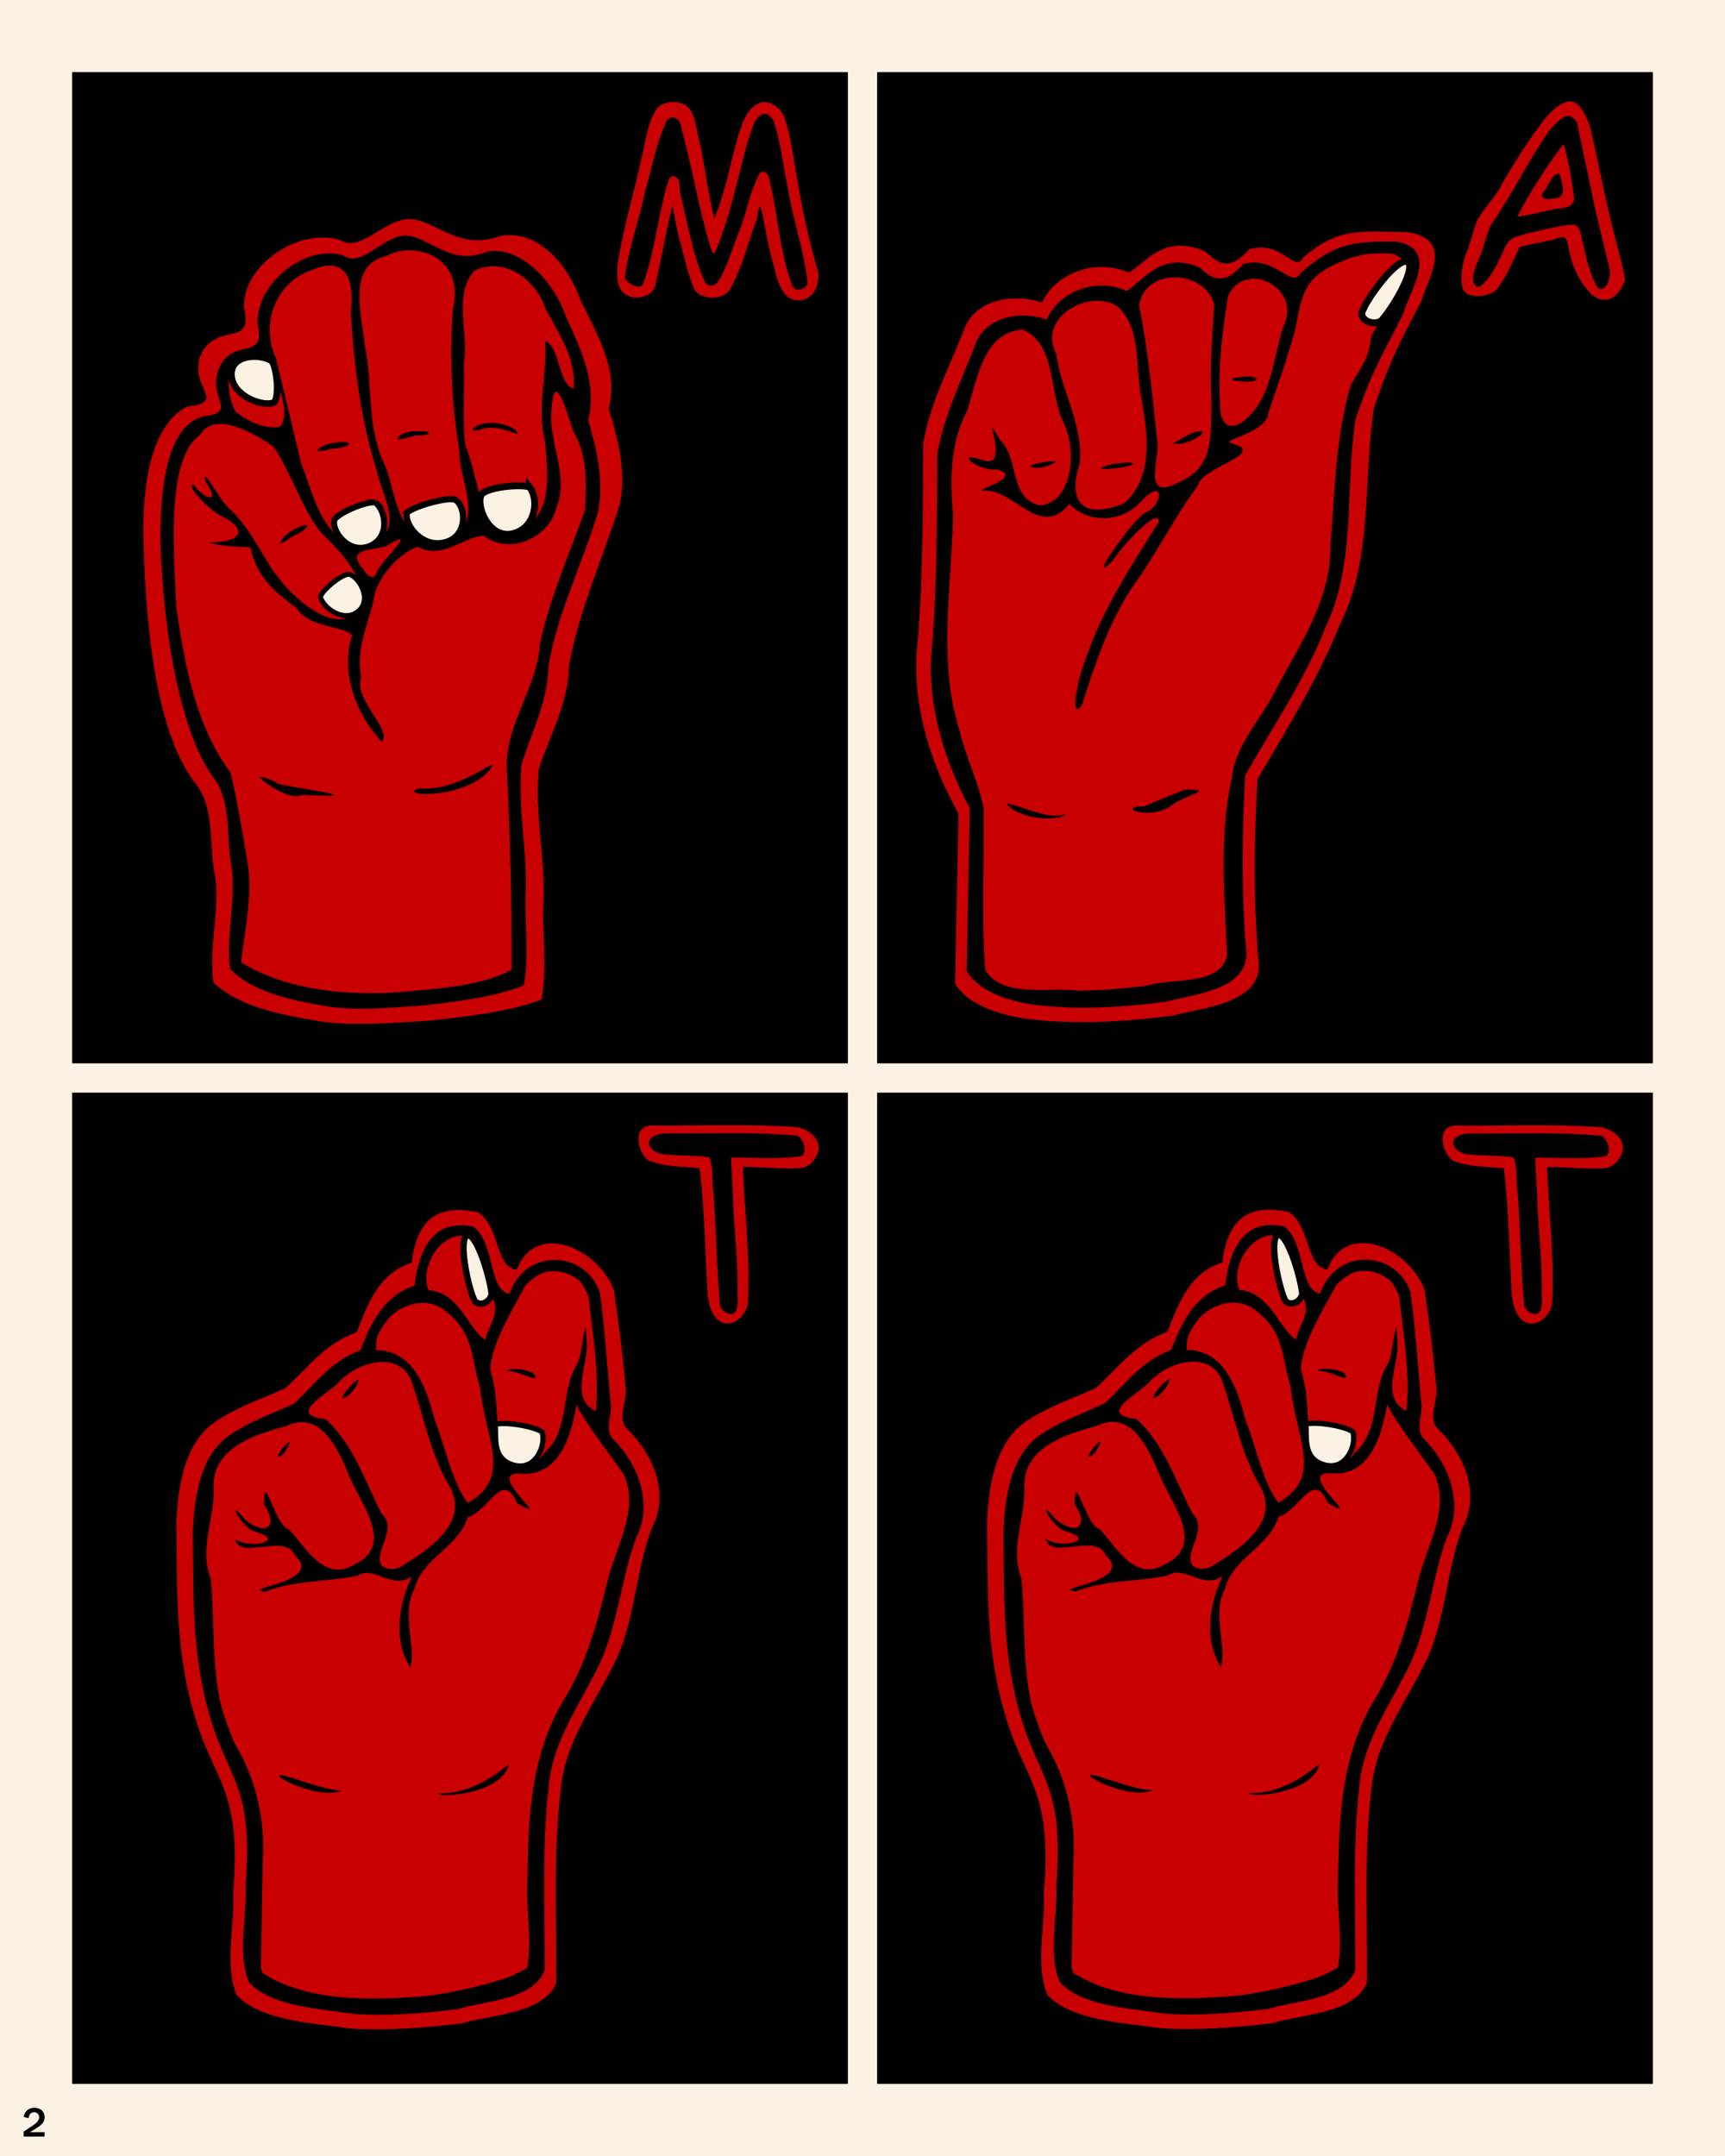<svg xmlns="http://www.w3.org/2000/svg" width="600" height="750" viewBox="0 0 600 750" xmlns:v="https://vecta.io/nano"><style><![CDATA[.B{stroke:#000}.C{fill:#fcf2e4}.D{stroke-width:3}.E{fill:#c90002}.F{color-interpolation-filters:sRGB}.G{stroke-width:.876}.H{stroke-width:1.839}]]></style><defs><filter id="A" x="-.162" y="-.121" width="1.324" height="1.243" class="F"><feGaussianBlur stdDeviation="2.073"/></filter><filter id="B" x="-.178" y="-.114" width="1.356" height="1.227" class="F"><feGaussianBlur stdDeviation="1.917"/></filter><filter id="C" x="-.154" y="-.127" width="1.307" height="1.253" class="F"><feGaussianBlur stdDeviation="2.143"/></filter><path id="D" d="M-2094.935-393.835h266.822v341.822h-266.821z"/><path id="E" d="M-1976.38-336.204c-11.052 3.352-15.256 13.965-19.071 24.09-10.934 3.935-16.56 11.833-24.749 19.432-7.47 3.501-16.718 6.522-23.706 11.255-11.829 7.335-13.789 23.791-14.304 35.713.321 22.385-.562 44.758 6.59 67.838 6.656 22.304 16.162 24.823 13.174 60.861.647 11.154-3.229 25.177 1.267 35.589 8.651 9.127 27.234 9.65 39.089 11.536 12.979.863 26.084-.213 38.99-1.706 10.362-3.239 28.516-3.185 33.03-14.12.194-22.119-1.101-45.523 1.597-67.587 1.548-16.697 12.176-30.184 19.259-44.906 6.659-14.547 6.707-30.492 12.262-45.395 6.393-11.989 1.097-25.248-8.103-34.491-4.404-3.563.198-10.803-.966-15.502-1.209-13.213-2.104-19.83-3.95-32.964-5.511-15.126-27.664-24.256-33.8-7.255-7.73-.919-5.546-14.518-13.474-20.006-12.628-2.537-21.085.774-23.133 17.617z"/><path id="F" d="M-2048.475-217.648c.054 22.428 5.935 40.559 15.04 60.338 5.573 22.175 4.118 43.549 4.118 66.246l1.074 3.223c28.314 14.476 68.145 7.908 94.714-2.686-5.568-42.284-.715-79.28 21.843-112.798l13.07-50.849c-1.789-10.395-5.633-14.283-11.638-22.739-1.81-20.509 3.706-40.861-9.847-56.936-11.787-2.769-18.106 5.308-22.739 13.07-7.194-7.55-8.915-17.304-12.354-27.036-16.436 1.362-17.124 14.713-18.083 23.276-11.399 3.444-15.882 12.903-18.442 21.485-11.781 5.545-16.457 11.579-25.066 20.948-11.911 2.75-19.824 7.112-28.11 15.398-4.808 15.752-3.392 34.799-3.581 49.058z"/><path id="G" d="M-1975.36-328.276c-10.278 3.195-15.231 12.777-18.779 22.429-10.168 3.751-15.399 11.28-23.015 18.524-6.946 3.337-15.547 6.218-22.045 10.729-11 6.993-12.823 22.679-13.301 34.044.298 21.339-.523 42.666 6.128 64.668 6.19 21.262 15.029 23.663 12.251 58.017.601 10.632-3.003 24.001 1.178 33.926 8.045 8.7 25.326 9.199 36.35 10.997 12.069.822 24.256-.203 36.258-1.627 9.636-3.088 25.995-3.037 30.194-13.46.18-21.086-1.024-43.395 1.485-64.429 1.439-15.917 11.323-28.773 17.909-42.807 6.192-13.868 7.281-29.067 12.447-43.273 5.945-11.428 1.02-25.139-7.535-33.949-4.096-3.397-.338-9.228-1.421-13.708-1.124-12.596-1.956-25.324-3.674-37.845-5.125-14.419-25.725-15.632-31.432.575-7.188-.876-5.157-18.12-12.53-23.352-11.744-2.419-18.564 4.483-20.468 20.54zm16.54-17.403c1.182 0 2.403.225 3.641.725 2.736 6.663 4.534 13.666 6.67 20.538 3.409 5.32-1.169 9.744-2.218 15.013-5.958-3.677-8.921-16.553-19.806-17.315-2.941-7.667 3.437-18.942 11.713-18.961zm31.743 12.362c5.887.009 11.913 3.806 12.409 10.237 1.393 12.69 3.625 25.627 2.368 38.371-9.484-4.191-2.321-16.322-3.19-24.323-.456-12.337-1.263 4.16-3.242 7.876-6.182 9.885-2.267 23.097-11.636 31.171-2.504 4.216-11.607 7.333-14.909-1.018-2.049-11.086-.709-17.907-3.785-28.113.572-8.997 7.043-19.493 11.91-28.529 2.083-3.91 6.047-5.677 10.075-5.671zm-45.532 11.044c2.789-.028 5.543.803 7.895 2.752 10.024 7.792 8.734 15.13 12.081 26.543 2.011 18.333 11.435 31.298-4.21 40.304-5.362-6.861-7.959-19.916-11.616-29.298-2.731-10.508-7.196-23.773-20.211-23.859-.979-8.539 7.693-16.357 16.06-16.442zm29.745 23.755c-1.365-1.084 5.879-1.154 8.905.763 2.847 4.152-5.002-1.058-8.905-.763zm-43.668-3.209c4.281-.028 8.171 1.789 10.08 6.527 4.38 12.547 6.646 25.924 13.644 37.455 6.166 12.336-7.828 21.322-16.717 26.873h0c-2.094 1.461-5.201 1.736-7.242 0-3.256-4.581 5.919-12.451-.084-18.182-5.707-11.239-9.864-24.156-19.417-32.788-13.817-1.536.224-8.266 4.663-12.917 3.418-3.85 9.568-6.936 15.072-6.972zm-8.352 6.107c-.893.113-4.579 3.502-5.682 6.528 2.376.011 6.033-5.07 5.682-6.528zm75.79 8.857c4.495 8.188 11.093 16.271 16.597 24.287 5.412 12.52-3.002 25.11-5.823 37.213-3.329 13.835-7.13 27.648-14.439 40.003-11.816 18.638-13.197 41.22-13.259 62.666-.902 10.416 1.783 21.893-.176 31.653-11.872 6.85-25.879 9.344-39.453 10.096l-5.225.338c-16.212.644-34.022.193-47.961-9.057l.666-38.764c.836-13.249-1.908-26.482-8.287-38.15-10.786-18.169-7.898-39.752-9.793-59.843-4.253-10.936 1.759-21.569.963-32.668.329-13.219 14.679-17.543 25.168-20.381 12.185-6.107 18.402 8.489 22.071 17.342 3.867 9.66 16.226 24.113 1.49 30.894-10.216 5.999-16.563-5.986-22.391-12.3-4.966-.988-8.813-21.41-8.785-8.683 5.111 7.383.94 11.216-6.484 5.316-6.925-8.516-1.901 1.902 2.941 3.951 11.952 3.172-.891 6.444-6.403 2.807 1.411 7.49 17.588-2.471 20.843 5.767 10.127 9.262-20.253 11.403-10.457 12.42 10.438-4.066 21.462-3.242 32.072-5.543 5.583-3.835 12.152 5.257 18.96.193-4.671 9.855-6.579 22.009-.603 31.766 2.188-6.917-3.234-18.65 1.361-27.061 2.646-10.987 15.318-14.584 18.693-25.252 7.174-1.931 12.083-16.753 17.08-4.897 14.233 8.397-12.097-11.143 1.374-10.271 13.325 1.265 17.667-13.539 19.258-23.841zm-99.676 12.907c-.547-.135-2.641 1.737-4.187 4.809 1.585 1.353 4.432-4.634 4.187-4.809zm76.209 112.035c-1.815 1.41-12.352 10.771-24.498 10.092-1.077 1.758 22.193.627 24.498-10.092zm-79.431 3.837c-.258.009-.408.076-.431.214-.199 1.191 14.768 8.313 21.658 5.1-6.101.011-18.73-5.397-21.227-5.314z"/><path id="H" d="M-1930.981-277.368c1.466 4.417-2.161 13.98-10.239 11.42-7.505-2.378-5.498-9.974-6.177-14.025 3.204-1.134 13.672.604 16.416 2.604z"/><path id="I" d="M-1948.552-325.446c-.872-7.169-5.567-21.448-8.511-20.307-3.193 1.238.35 18.442 2.579 22.706 1.659 2.247 5.493.611 5.932-2.399z"/><path id="J" d="M-1875.656-324.901c-.947-14.996-1.018-29.157-2.805-44.092-5.965-.639-12.17-.441-17.816-2.704-4.104-3.281-5.564-12.229 1.267-12.185 15.982.184 32.878-.585 48.829.476 3.455 0 8.24 2.303 8.986 6.102.954 3.384-2.77 8.251-6.346 8.266-6.92.447-12.942-.474-19.865-.417.598 15.784 2.512 30.659 1.78 46.473.26 3.766-3.81 8.54-7.781 7.952-4.438-.613-5.812-6.191-6.249-9.871z"/><path id="K" d="M-1889.17-381.116c-9.461-.295-8.223 6.309-1.932 7.283 4.077.4 11.895.398 15.951 1.004 1.636 3.357.845 8.416 1.479 11.999 1.087 14.082 1.058 25.84 2.328 39.909 2.132 3.652 7.017 4.48 6.029-3.791.394-11.519-1.308-23.963-1.6-35.47l-.627-12.513c8.33-.079 16.251.721 24.539-.525 2.655-1.671-.21-7.798-2.342-7.156-13.351-1.264-30.426-.616-43.826-.739z"/><path id="L" d="M-366.511-438.619h266.821v341.822h-266.821z"/><path id="M" d="M2329.479 1228.086H2596.3v341.822h-266.821z"/><path id="N" d="M-179.405-35.905c-1.675-.018-3.624 2.371-4.712 3.31l-.175 32.69c-.192.672 1.636 1.934 1.988 2.357 2.256 1.388 3.808 1.692 6.376 2.285 3.642.521 8.496.593 11.946-.683 4.862-2.04 9.078-8.02 10.12-13.081 1.063-5.06-.721-10.394-4.08-14.213-2.863-3.573-6.862-5.926-10.952-7.811-3.013-1.33-6.96-4.05-10.181-4.818-.109-.024-.219-.035-.331-.037zm4.506 11.402c1.506.218 2.988 1.707 4.363 2.316 3.997 2.201 6.385 3.416 7.739 8.113.559 5.013-.135 8.267-5.153 10.387-2.788.451-5.23 1.065-7.76-.31.027-6.722-.104-3.67.076-10.39.253-.832-.38-9.804.735-10.117z"/><path id="O" d="M2549.096 1239.468c-2.527.331-2.491 4.405-2.858 6.172-.688 12.762-.49 25.549-.568 38.324 3.851 2.97 9.734 4.411 14.534 4.205 4.866.12 10.191-.714 13.553-4.6 4.466-3.987 7.638-10.722 6.89-16.7-.033-7.925-6.72-14.879-12.943-18.979-5.42-3.358-11.262-6.094-17.26-8.238-.44-.111-.892-.203-1.348-.184zm2.119 5.78c4.268 2.639 9.256 4.633 14.048 7.469 4.183 3.065 8.848 5.925 10.209 11.151.29 5.19.656 11.21-3.39 15.139-2.806 3.799-6.801 4.242-11.303 4.306-3.761.422-6.819.64-10.145-1.194-.499-3.761.615-34.684.581-36.871z"/><path id="P" d="M2049.479 1228.086H2316.3v341.822h-266.821z"/></defs><g transform="translate(2401.525 775.424)"><path d="M-2401.525-775.424h600v750h-600z" paint-order="fill markers stroke" class="C"/><path d="M-2386.02-33.711v1.541h-7.278v-1.729l3.597-2.412c.825-.599 1.663-1.381 1.8-2.447.113-.88-.56-1.784-1.456-1.865-.726-.107-1.544.183-1.882.87-.198.361-.294.768-.344 1.174l-1.715-.427c.201-1.523 1.412-2.92 2.968-3.132 1.276-.203 2.732.08 3.592 1.114 1.065 1.218.968 3.21-.12 4.384-.852.888-1.934 1.508-2.969 2.154l-1.336.776h5.144z" paint-order="fill markers stroke"/><use href="#D" paint-order="fill markers stroke" class="B D"/><g class="E"><use href="#E"/><use href="#F" paint-order="fill markers stroke" class="B G"/></g><use href="#G"/><g class="B C"><use href="#H" paint-order="fill markers stroke" class="H"/><use href="#I" paint-order="fill markers stroke" stroke-width="2.2"/></g><use href="#J" class="E"/><use href="#K" paint-order="fill markers stroke"/><use href="#D" x="-280" paint-order="fill markers stroke" class="B D"/><g class="E"><use href="#E" x="-281.974" y="0.098"/><use href="#F" x="-281.974" y="0.097" paint-order="fill markers stroke" class="B G"/></g><use href="#G" x="-281.974" y="0.097"/><g class="B C"><use href="#H" x="-281.974" y="0.097" paint-order="fill markers stroke" class="H"/><use href="#I" x="-281.973" y="0.098" paint-order="fill markers stroke" stroke-width="2.2"/></g><use href="#J" x="-279.712" y="-0.037" class="E"/><use href="#K" x="-279.712" y="-0.037" paint-order="fill markers stroke"/><use href="#D" y="-355" paint-order="fill markers stroke" class="B D"/><path d="M-1911.782-694.651c-17.909-.33-24.065-1.489-36.369 8.687-3.093 5.987-7.384-6.149-18.878-2.729-6.04 6.662-9.593 6.339-15.202.774-14.38-6.143-20.03 3.232-26.655 7.387-10.794-4.945-25.121-.487-30.215 10.379-8.617-3.095-22.891-1.826-27.038 9.221-4.928 12.613-12.187 26.548-14.292 39.972-.106 22.691-.035 45.339-1.831 67.957-2.615 21.198 3.932 42.194 14.126 60.628l-1.181 59.097c4.139 7.27 15.166 10.631 23.107 12.017 17.382 2.457 35.202 1.35 52.558-.839 9.979-2.754 30.125-4.018 30.016-17.649-1.998-21.452-1.679-42.999-.524-64.525 10.087-17.332 20.929-34.672 28.661-53.817 11.59-23.251 7.957-48.748 11.858-75.438 6.097-17.715 8.466-21.64 16.443-37.026 2.22-8.012 11.778-21.304-4.585-24.097z" fill="#c90003"/><path d="M-2058.394-656.741l-12.863 38.276-2.931 82.091 13.351 42.473-.326 57.246 11.235 7.051 42.008 1.007 30.61-6.547 4.722-6.547 1.14-65.639 28.819-52.881 5.699-19.474 6.513-53.775 3.094-12.759 7.273-14.422 5.101-12.855 4.071-7.387-3.908-7.89-11.072 1.175-15.856 4.141-9.381 6.572-14.654-4.701-11.886 7.89-14.003-8.058-11.723 5.204-6.024 6.211-13.514-2.518-9.769 5.036-4.722 7.722-11.56-2.518z" paint-order="fill markers stroke" class="E"/><path d="M-1915.691-691.349c-16.491-.316-22.159 1.191-33.489 10.923-2.848 5.726-9.317-6.404-19.901-3.133-5.562 6.372-9.84 6.585-15.005 1.264-13.242-5.875-19.451 4.137-25.551 8.111-9.94-4.729-23.132-.465-27.822 9.927-7.935-2.96-21.079-1.747-24.897 8.819-4.538 12.063-11.222 25.391-13.16 38.229-.098 21.701-.033 43.363-1.686 64.995-2.408 20.274 3.621 40.355 13.007 57.985l-1.087 56.521c3.811 6.953 13.965 10.168 21.277 11.493 16.005 2.35 32.414 1.291 48.396-.802 9.189-2.634 27.74-3.843 27.64-16.88-1.84-20.517-1.546-41.125-.483-61.712 9.289-16.576 20.782-33.161 27.902-51.471 10.672-22.237 6.824-46.623 10.416-72.149 5.614-16.943 9.306-22.266 16.652-36.98 2.045-7.663 12.859-22.467-2.208-25.138zm-3.153 4.081c5.883.08 9.222 6.068 3.28 12.789-3.934 8.544-7.442 12.293-9.126 16.565-.394 6.679-3.774 10.866-6.858 16.125-5.503 17.361-5.782 40.009-7.208 55.767.401 18.473-10.17 34.04-18.471 49.515-4.943 10.57-14.339 19.395-15.777 31.372-4.598 20.442-2.596 41.471-1.69 62.2-2.512 10.597-19.055 7.561-27.77 10.389-7.979 1.001-16.005 1.66-24.045 1.768-10.425-1.427-26.238 2.739-32.369-7.28-1.309-18.701-.257-37.531-.503-56.289-1.871-9.123-6.198-17.773-8.383-26.899-7.766-24.526-2.611-50.295-2.285-75.4-1.05-12.199-1.058-24.529 4.794-35.586 3.64-10.719 5.479-27.665 19.47-28.533 11.856 5.074 9.02 22.057 14.18 32.275 4.543 8.92 3.591 27.678-8.128 28.91-11.068-2.42-7.036-16.53-14.239-23.143-7.167-13.292 4.929 11.754-6.019 7.215-11-3.092.348 4.518 5.158 3.354 10.481 2.804-10.415 7.888-4.046 7.394 10.353-.242 19.294 17.017 29.289 4.681 7.321 7.355 19.408 6.238 25.912-1.947 7.285-7.115 6.644 2.522.468 4.995-4.731 2.556-21.454 27.141-11.209 16.512 2.925-4.547 15.753-18.867 16.015-13.493-9.857 15.769-20.264 31.469-26.051 49.439-1.54 3.192-5.567 20.412-.79 14.556 4.56-14.248 9.287-28.647 17.557-41.166 8.308-11.225 14.357-23.966 22.691-35.152 1.366-6.872 25.492-11.447 11.39-15.023-2.733-1.129 13.352-3.776 13.321-10.797 3.773-10.913 6.246-17.679 9.372-28.828 2.313-12.984 3.26-17.929 15.553-23.318 6.105-2.519 9.796-3.149 16.515-2.963zm-74.134 8.327c5.81-.04 11.858 3.092 13.775 9.252-.57 10.977-1.637 22.103-.96 33.183-.044 15.081.231 23.857-11.51 28.958-12.279 6.296-6.956-6.781-7.192-13.205-1.8-16.163-3.198-32.471-6.466-48.411.969-6.526 6.543-9.737 12.353-9.777zm27.209.49c7.47-.207 15.426 7.76 10.462 16.96-3.336 10.803-3.945 24.132-12.819 31.86-3.99 3.511-7.943 3.469-8.852-2.368-1.216-13.18.471-27.436 2.583-40.452 1.936-4.123 5.231-5.906 8.627-6zm-54.369 7.655c2.585-.051 5.119.536 7.26 1.905 8.655 7.927 6.085 21.249 8.348 31.86 2.164 12.336 4.474 27.664-6.102 36.781-15.69 6.209-19.212-2.085-15.396-13.729 1.54-13.35-6.425-25.462-8.164-38.514-5.064-9.812 4.821-18.121 14.054-18.303zm52.649 26.348c-1.174.03-4.062.233-5.404.721-.348 1.168 3.689.63 3.713 1.116 6.868.053 5.213-1.927 1.691-1.837zm-16.204 19.074c-.769-.012-2.331-.003-4.931 1.441-.27.402-7.616 3.989-4.387 2.903 5.299.566 11.627-4.309 9.319-4.344zm-50.909 10.386c-.499-.119-6.972.507-8.551 1.716 2.043 2.029 10.047-1.36 8.551-1.716zm25.783.481c-1.414-.001-5.63.307-7.838 1.09-5.469 1.932 2.857.861 4.635.724 5.714-.952 5.56-1.812 3.203-1.814zm19.9 113.737c-1.166.122-9.081 3.499-14.642 5.876-10.266-.136 1.063 5.092 9.256-.067 4.203-3.812 16.223-5.809 5.385-5.809zm-62.571 4.849c4.007 5.481 18.065 6.615 21.07 3.501-6.136 2.629-14.866-2.538-21.07-3.501z"/><path d="M-1921.09-663.811c4.94-5.613 12.363-19.065 9.058-20.537-3.584-1.598-14.254 12.987-15.795 17.638-.417 2.823 4.005 4.638 6.737 2.899z" paint-order="fill markers stroke" stroke-width="2.379" class="B C"/><path d="M-1855.446-740.145c-3.022.011-6.698 3.619-8.302 5.589-5.713 7.174-10.581 14.978-15.222 22.864-2.276 4.875-6.453 8.534-8.907 13.288-1.387 3.815-2.232 7.827-3.901 11.556-1.033 3.187-2.022 8.362-.962 11.767 1.179 3.821 9.346 3.167 11.969.17 3.731-5.045 5.141-9.193 7.964-14.751 3.894-.721 6.908-1.441 10.801-2.165 2.93-.89 5.404-2.56 5.843 1.623 1.095 5.673 2.719 10.678 6.478 15.226 4.6 6.159 10.765 4.699 13.357-2.971-.756-5.25-2.294-10.357-3.571-15.499-3.228-12.353-5.537-24.912-8.415-37.344-.863-2.624-2.823-8.095-5.889-9.122-.397-.161-.815-.233-1.247-.231zm-4.257 25.071c.242-.006.407.22.561.379.601.775.609 1.795.827 2.711.317.99.569 2.037.422 3.083-.094.98-.709 1.984-1.704 2.246-1.459.268-2.953.66-4.442.393-.545-.024-1.044-.413-1.111-.972-.063-.65.365-1.218.73-1.714.879-1.054 1.459-2.309 2.113-3.505.584-1.078 1.358-2.179 2.555-2.617a.39.39 0 0 1 .05-.005z" class="E"/><path d="M-1862.393-730.315c-7.578 10.745-13.001 22.317-20.533 33.088-1.842 3.853-2.436 8.166-4.305 12.016-.946 2.38-3.981 9.038.153 9.56 2.91-1.389 5.67-6.531 7.097-9.556 1.557-2.832 2.015-5.891 5.004-7.595 3.842-1.323 7.012-1.904 10.959-2.873 3.675-.74 6.508-1.59 10.261-1.58 2.359 1.433 1.969 3.846 2.762 6.225 1.193 5.19 2.425 11.485 5.423 15.96 3.383 1.143 4.297-4.695 3.926-6.646l-4.707-19.467-6.675-31.646c-2.57-3.928-4.921-2.376-9.366 2.513zm4.933 5.331c1.543 6.171 2.747 12.45 3.482 18.763-.341 3.833-5.404 2.925-8.099 3.824-3.88.83-7.724 1.927-11.681 2.345 4.35-8.654 9.808-16.706 15.437-24.561.227-.224.537-.376.861-.372z" paint-order="fill markers stroke"/><use href="#D" x="-280" y="-355" paint-order="fill markers stroke" class="B D"/><g class="E"><path d="M-2258.537-699.21c-9.287-.417-17.567 12.128-24.894 7.174-14.659-4.115-33.918 9.146-33.229 23.801 3.259 13.337-8.224 5.235-14.298 14.837-6.65 12.145 9.795 17.754-5.586 19.45-11.023 5.865-15.209 22.547-15.147 44.198.599 23.959 2.781 68.466 18.892 87.816 6.115 9.145 3.857 20.494 6.011 30.819 1.917 11.828-2.292 25.903-.507 37.498 9.504 8.976 25.382 11.549 38.176 13.648 12.093 1.547 24.371.327 36.485-.369 12.44-1.343 28.005-3.001 39.427-7.361 2.024-10.062.41-22.117.638-32.341.98-16.086-3.099-31.81-1.55-47.838 3.859-11.936 10.322-22.868 10.47-35.775 3.47-19.405 11.793-37.555 17.718-56.358 2.346-11.128-.568-22.563-3.871-33.249 3.667-13.427-4.155-26.076-9.896-37.95-3.745-10.813-13.813-24.387-27.708-22.213-13.912 5.586-22.192-5.075-31.131-5.787z"/><path d="M-2262.371-690.544l-16.3 8.24-8.24-2.866-11.464 3.941-8.956 9.494-2.687 18.271-10.21 2.687-3.762 5.732 1.612 14.688-9.314 2.508-10.747 17.733-1.075 12.001 1.97 19.703.179 21.674 7.344 32.421 12.18 20.778 3.762 20.062-.716 43.885 18.45 8.598 24.898 3.045 29.018-1.791 24.54-6.448-1.433-76.485 10.389-33.675 3.224-16.3 13.613-36.362-1.075-21.495-3.224-9.314-.179-19.703-14.867-29.376-12.897-6.09-12.359 4.299-11.106-8.956z" paint-order="fill markers stroke"/></g><path d="M-2259.915-693.463c-8.313-.399-15.726 11.603-22.284 6.865-13.123-3.937-30.363 9.781-29.746 23.803 2.917 12.761-7.362 5.009-12.799 14.196-5.953 11.621 7.322 16.472-6.447 18.095-11.514 3.5-14.579 22.088-14.523 42.804.536 22.924 4.899 65.508 19.322 84.023 5.474 8.75 3.453 19.609 5.381 29.487 1.716 11.317-2.052 24.784-.454 35.878 8.508 8.589 22.722 11.05 34.175 13.058 10.826 1.48 21.816.312 32.66-.353 11.136-1.285 25.07-2.871 35.294-7.043 1.812-9.628.367-21.162.571-30.944.877-15.391-2.774-30.435-1.388-45.772 3.455-11.42 9.24-21.88 9.373-34.23 3.106-18.566 12.002-35.932 17.306-53.923 2.1-10.647-.508-21.588-3.465-31.813 3.283-12.847-2.755-24.95-7.895-36.31-3.352-10.346-14.775-24.364-27.214-22.284-12.454 5.344-19.866-4.856-27.868-5.537zm1.279 5.132c10.348.343 17.648 8.124 14.617 20.331-1.155 16.52-.448 33.275 2.301 49.597-.312 9.72 9.236 25.747-3.741 29.489-2.415.753-4.982.929-7.491.714-11.749-2.864-10.844-17.799-15.347-26.825-5.703-12.825-3.522-27.053-6.382-40.483-.852-10.309-6.538-27.454 7.583-30.917 2.633-1.416 5.564-2.001 8.461-1.905zm-27.974 5.317c7.268.274 7.964 8.481 7.111 16.493 1.11 18.574 3.461 37.267 9.077 55.069 1.688 8.323 10.636 22.09-2.927 24.227-2.756.817-5.811 1.16-8.564.135-8.793-5.843-11.105-17.69-14.809-27.038l-8.898-36.879c-5.523-12.152.325-26.905 13.399-30.769 2.053-.926 3.935-1.302 5.612-1.238zm57.071.226c8.046.224 15.283 6.96 17.748 14.789 4.687 8.605 10.753 17.359 9.765 27.728-5.24-1.13-4.781-14.954-9.892-16.506.81 11.379-2.972 23.366-.053 34.772 1.226 12.944 2.418 24.813-7.973 30.849-3.076 1.527-6.344.194-9.72.417-5.008-7.558-6.044-19.695-10.049-30.101-.969-9.223-.172-18.75-.461-28.09 1.826-10.384-3.922-24.291 3.773-32.394 2.293-1.077 4.609-1.525 6.862-1.462zm-86.47 30.578c7.947.238 16.794 18.639 12.012 25.155-2.331.774-8.566.392-15.583-5.142-4.277-8.009-2.772-18.492 3.571-20.013zm107.863 13.126c1.835-.258 4.656 9.553 5.873 13.401 5.123 8.405 4.731 18.238 4.239 27.661-5.5 15.371-12.124 30.272-15.662 46.353-.835 14.821-11.334 27.294-11.595 42.135 1.197 23.358 1.779 48.135 1.69 71.522-11.352 5.894-25.952 6.402-38.404 7.693-18.156 1.315-39.665-.399-55.664-10.345 1.316-11.895 4.298-23.846 2.054-35.875-1.719-10.196-3.358-20.242-5.692-30.096-12.233-16.503-15.901-37.247-18.84-57.09-1.324-23.541-2.98-52.662 8.173-60.317 4.065-7.043 14.109-3.836 25.542 3.948 6.211 9.145 9.767 21.383 16.637 30.023 6.865 6.792 14.923 14.557 14.294 25.446-7.15 10.817-20.41.236-26.917-7.054-7.764-8.7-10.722-18.892-19.299-26.802-2.582-1.674-10.139-16.074-8.22-9.218 5.415 7.795-.609 6.099-4.255.775-3.267.37 6.964 10.503 11.035 11.688 9.965 5.948 1.567 8.792-5.935 8.47 4.868 1.501 9.454 1.38 14.665 1.794 2.528 11.089 8.835 15.589 15.994 21.085 4.609 7.039 15.827 5.939 19.373 9.401-4.101 13.081 1.283 27.392 10.341 37.15 3.851-4.221-9.899-14.483-7.165-22.446-2.15-10.699 3.061-19.384 4.645-28.753 1.727-6.815 8.605-14.451 15.081-16.713 8.254 4.861 16.385-3.808 23.003-3.784 8.579 6.776 22.327.963 25.026-9.398 4.926-11.503-2.893-23.136-1.561-34.766.261-4.144.828-5.787 1.545-5.888zm-22.396 10.749c-5.856-.024-9.025 3.71-4.151 2.445 7.061-2.921 15.761 3.923 12.602.253-1.459-1.695-5.979-2.688-8.452-2.698zm-26.234 2.91c-2.55-.074-5.745.886-6.485 2.64.832.782 5.634-1.291 6.544-1.138 5.434.046 5.375-1.501 2.094-1.501zm-25.821 3.755c-2.587.08-6.841.837-8.637 2.872 1.242.867 4.713-.634 6.006-.563 6.881-.857 5.957-2.412 2.631-2.31zm-12.363 28.907c-1.31-.156-7.81 2.551-9.061 6.134.118 1.037 4.348-2.617 5.188-2.607 3.964-1.964 4.659-3.433 3.873-3.527zm32.531 4.955c2.051.058-7.549 8.72-8.551 12.532-.887 1.786-3.674-.81-3.85-1.677-6.804-7.723 1.619-6.676 7.493-8.434 2.846-1.736 4.334-2.438 4.908-2.421zm30.518 81.041c6.958-8.555-8.647 7.006-23.673 5.579-8.627 2.528 13.913 4.284 23.673-5.579zm-79.15 1.544c-1.149.114 9.916 8.801 14.537 6.314 28.053 1.453-4.987-2.681-8.26-3.872-1.782-1.422-5.955-2.474-6.276-2.442z"/><g class="B C"><path d="M-2306.994-649.861c-4.729-2.807-14.459-2.047-14.028 5.015.467 7.661 11.968 11.281 14.96 9.28 1.627-2.094.969-11.389-.932-14.296z" paint-order="fill markers stroke" stroke-width="2.29"/><path d="M-2290.104-567.807c1.112 4.052 8.176 9.019 13.047 5.141 5.284-4.206.236-12.406-3.227-13.022-2.618.183-8.969 5.337-9.82 7.882z" paint-order="fill markers stroke" stroke-width="1.743"/><path d="M-2271.014-600.682c3.776 2.956 5.17 12.156-1.806 15.131-7.571 3.228-13.628-5.49-12.335-9.161 1.683-2.476 10.89-6.311 14.141-5.969z" paint-order="fill markers stroke" stroke-width="2.091"/><path d="M-2260.024-597.047c-.719 4.438 5.261 12.165 13.087 10.303 8.494-2.021 7.472-12.886 3.618-14.884-3.243-.871-14.388 2.415-16.705 4.58z" paint-order="fill markers stroke" stroke-width="2.142"/><path d="M-2217.352-606.012c3.418 4.322 2.234 14.023-5.527 16.164-8.422 2.322-13.223-9.383-11.25-13.524 2.174-2.626 13.456-3.715 16.777-2.639z" paint-order="fill markers stroke" stroke-width="2.368"/></g><path d="M-2127.385-671.984c-3.832-3.535-4.378-9.084-5.796-13.827-1.69-6.174-2.166-11.696-3.857-17.859-1.34 1.038-.592 3.95-1.595 5.412-2.807 7.736-4.774 15.865-8.763 23.111-1.908 4.203-10.383 4.319-12.604.373-2.458-5.27-3.589-11.974-5.231-17.537-1.183-4.406-1.367-7.012-2.467-11.439-2.334 9.521-3.5 17.282-5.751 26.82-.301 4.578-6.898 6.265-10.421 3.997-3.431-2.234-3.088-6.919-2.877-10.319 1.899-12.685 5.782-24.962 8.416-37.498 1.365-5.329 2.025-11.999 5.138-16.662 2.249-3.459 9.464-3.336 11.681.092 2.123 3.067 2.299 7.912 3.347 11.406 2.152 9.092 2.666 17.445 5.141 26.458 3.979-9.705 5.436-19.061 8.351-29.114 1.301-3.794 2.684-8.718 6.686-10.731 3.587-2.044 8.067 1.391 9.252 4.61 2.669 7.582 3.275 15.696 4.84 23.543 1.718 10.328 4.098 20.532 7.019 30.582.484 8.89-6.234 11.248-10.511 8.583z" class="E"/><path d="M-2135.54-735.883c-3.918.675-4.599 6.6-5.828 9.484-3.685 13.089-6.12 26.369-11.484 38.893-.784 1.04-1.355-1.527-1.621-2.061-4.196-14.018-6.484-28.541-10.365-42.625-.485-2.284-3.589-3.444-4.857-1.108-3.562 7.676-5.077 16.336-7.402 24.414-2.106 9.88-5.713 19.617-7.064 29.64-.359 1.905 5.19 5.179 6.387 2.504 3.819-10.73 5.023-22.389 7.982-33.375.865-1.87.362-3.012 2.246-4.173 3.53 1.005 1.791 3.779 2.748 6.657 2.537 9.844 4.146 21.017 8.492 30.276.702 2.079 3.969 1.296 4.687-.313 3.191-4.979 4.957-11.976 7.262-17.381 2.639-6.785 3.487-13.064 6.756-19.574.866-1.996 3.278-.88 3.49.96 3.309 12.51 3.442 24.732 7.939 36.924.46 3.412 5.639 2.132 5.559-.435-1.297-11.257-5-21.456-6.856-32.629-1.774-7.893-2.304-16.166-5.117-23.791-.369-.778-2.023-2.42-2.953-2.288z" paint-order="fill markers stroke"/><g transform="translate(-2395.878 44.784)"><path d="M-673.1-820.208h600v750h-600z" paint-order="fill markers stroke" class="C"/><path d="M-80.595-77.861h-7.56v-1.454h2.973v-6.236c-.816.706-1.693 1.369-2.699 1.78v-1.78c.71-.289 1.48-.509 2.05-1.049.465-.396.946-.803 1.256-1.339h1.186v8.624h2.793v1.454z" paint-order="fill markers stroke"/><g class="B C D"><use href="#L" paint-order="fill markers stroke"/><use href="#D" x="1448.424" y="-44.784" paint-order="fill markers stroke"/><use href="#L" y="-355" paint-order="fill markers stroke"/><use href="#D" x="1448.424" y="-399.784" paint-order="fill markers stroke"/></g><g transform="matrix(1.077 .173 -.173 1.077 -1652.324 -1959.117)"><path d="M1405.176 1245.335l4.361 5.959 22.674 9.157 46.948 11.919-8.285 2.471-4.07 6.686 1.017 10.029 9.302 10.611-4.506 11.628 2.325 7.849 9.738 6.831-4.506 3.779-2.326 6.686 4.215 10.901 16.715 10.756 29.215 10.174 9.012 5.814 28.343 9.448 13.372 41.134 4.942 5.087 11.773 3.343 21.512-1.308 25.291-10.756 10.756-13.663-16.424-54.796-29.07-54.07-17.442-15.843-17.442-12.791-26.163-7.994-5.233-5.523-20.639-6.395-15.552-.291-15.552-1.89-60.32-12.5-19.331-1.599z" fill="#069420" paint-order="fill markers stroke"/><path d="M1525.89 1292.864c4.453-1.483 12.942.477 12.775 7.297s-11.404 7.509-14.098 5.05c-1.433-2.242-.524-10.152 1.323-12.347z" stroke-width="1.923" paint-order="fill markers stroke" class="B C"/><path d="M1412.385 1233.754c-4.026.051-7.424 3.264-9.129 9.537-1.165 8.588 15.492 15.533 32.313 20.569 20.788 6.224 41.448 9.721 37.667 8.848-11.288 1.217-9.005 12.424-8.127 18.354 12.298 19.105 9.755.614 5.522 23.303.629 11.895 7.046 8.961 10.956 14.716-10.257 7.211-4.616 23.659 6.147 26.658 8.139 9.984 28.438 10.971 38.137 17.524 10.338 8.49 22.604 8.344 34.129 13.699 7.232 7.922 8.35 18.648 12.053 28.362.702 12.208 8.157 22.275 20.032 23.239 10.581 1.139 24.741-.545 34.752-4.265 10.99-4.54 26.273-11.551 29.527-23.693-4.659-13.411-9.701-27.573-12.306-41.684-2.951-19.059-16.298-34.29-23.747-51.545-5.841-17.79-21.504-29.074-35.186-40.33-8.809-10.482-23.251-8.067-33.405-16.111-10.015-7.157-24.671-11.348-37.215-10.773-13.667.928-26.526-3.884-39.677-6.606-16.182-.649-31.978-6.498-47.956-8.798-3.723.327-9.924-1.063-14.487-1.005zm2.298 4.01c3.747-.01 9.341.958 17.36 2.727 15.514.76 29.842 5.917 45.055 8.866 15.82 4.368 32.39 3.114 48.395 6.039 9.84 3.311 9.68 1.596 16.632 6.178-8.487.262-2.802-2.021-18.957-.18-6.349 3.526-50.587 10.634-27.307 29.626 19.301 8.725 34.144 4.582 38.562 2.272 7.354 7.923.074 13.909-8.532 14.89v.001c-7.554-2.805-32.619-6.348-45.686-9.399-16.487-1.846-13.399-24.682-3.831-24.234 1.727.329-4.065-1.478 13.171 1.198-1.711-3.003-25.213-9.162-46.763-14.176-16.974-3.781-31.854-10.035-34.1-12.907-2.662-3.405-1.152-10.887 6.001-10.901zm23.626 9.478c-.305.057-.748.511-1.354 1.522l-.235 7.207c1.656-1.754 2.912-8.976 1.589-8.73zm27.274 5.972c-.656-.08-1.84 4.227-1.73 8.342.459 3.263 2.476-3.107 2.063-3.946.208-3.108.01-4.354-.333-4.396zm27.864 4.817c-.991-.05-2.31 2.123-1.706 5.988-1.058 6.702 1.198 5.879 2.015-.295 1.184-3.873.565-5.649-.309-5.694zm40.488 5.111c8.451.269 17.387 6.388 28.143 7.273 12.725 2.964 21.088 12.396 31.384 20.509 13.913 6.855 19.624 22.161 24.13 35.963 7.695 11.565 16.791 22.895 19.395 36.97 3.008 16.062 6.549 32.141 13.208 47.1-8.379 14.026-25.591 19.101-40.693 22.168-9.197.264-24.104 2.778-29.607-6.406-2.299-14.217-8.695-27.33-12.44-41.065-9.712-10.618-26.997-6.91-38.44-15.543-10.09-6.933-30.211-8.12-38.89-17.548-11.653-4.649-14.897-22.213-.72-23.085 10.541 1.117 31.703 3.137 40.989 8.434 11.839 9.598-6.418 16.505-30.969 9.941-9.787-1.143 12.359 7.927 17.787 4.612-6.174 5.614-9.545 9.493 4.161.552 7.973-2.4 22.907-7.06 12.352-18.461-9.341-3.525-.126-7.318-.158-13.734-6.899-9.137 4.111-18.426 13.399-13.312-3.849 12.187-5.425 27.022 2.932 37.827 2.753-4.92-6.123-21.588-2.423-31.289-.542-8.869 5.582-6.687 3.947.272-.899 9.656 2.65 19.084 9.65 25.796 1.953 5.237 21.716 13.616 17.015 5.73-15.177-1.311-24.687-16.656-24.687-30.875-5.391-12.187 8.451-5.194 14.598-9.153 9.548-6.791-20.946 5.178-8.255-4.247-4.995-2.802-8.255 4.6-15.691.667 4.216-7.652-11.372-1.34-7.133-17.718-6.463 10.932-23.932 7.499-33.008 6.339-12.505-4.868-13.488-11.309-9.657-15.638 12.41-4.382 29.045-11.454 37.997-12.052.56-.037 1.121-.045 1.684-.027zm-50.29 39.669c4.148-.091 9.862 1.855 18.737 2.514 13.976 2.889 7.789 1.7 18.847 4.776 9.521 2.851 13.272 14.712 3.613 17.415-7.013 2.614-15.126.925-22.467.559-11.146-.37-32.306-2.242-27.232-18.493 2.318-5.537 4.842-6.69 8.502-6.77zm131.358 36.775c-1.628.06-7.613 4.545-3.808 4.569 4.581 2.519-14.33 9.236-13.733 8.936 3.358 1.957 23.955-5.836 15.731-10.009 2.389-2.637 2.55-3.524 1.81-3.497zm-23.42 31.069c-4.984 5.549-10.826 9.381-18.311 9.928 12.174.999 17.694-5.614 18.311-9.928z"/><g class="B C"><path d="M1519.573 1311.864c4.199-1.088 11.894 3.116 10.526 9.926-1.483 7.386-11.232 6.871-13.342 3.835-1.002-2.642.87-11.572 2.815-13.761z" stroke-width="1.929" paint-order="fill markers stroke"/><path d="M1522.195 1345.102c3.064 1.812 10.77 1.7 11.952-2.466 1.282-4.518-6.856-7.041-9.605-5.968-1.711 1.175-3.197 6.66-2.347 8.433z" stroke-width="1.787" paint-order="fill markers stroke"/><path d="M1512.279 1267.445c-6.381.574-19.645 6.042-19.204 10.453.479 4.785 16.063 1.287 20.178-1.554 2.258-2.204 1.555-7.965-.975-8.899z" stroke-width="2.151" paint-order="fill markers stroke"/></g></g><path d="M-555.331-401.527a27.91 27.91 0 0 0-3.879.263c-16.712 12.115-34.474 27.18-43.742 42.257-3.954 12.593-3.124 25.814-3.645 38.931-7.533 1.343-11.985 3.809-17.075 8.999 4.26 15.859 17.718 29.924 25.708 41.671 23.028 4.863 43.869 21.206 62.159 29.933 15.052 19.356 30.253 35.386 51.224 47.343-.807 22.489-7.945 44.569-12.662 63.582 30.084 12.813 63.96 4.326 90.361-.195l-4.412-96.448-20.336-55.169c-18.748-25.243-20.998-67.573-39.137-86.667-32.436 1.969-58.294-34.432-84.563-34.499zm8.66 70.505c3.099 1.469 5.87 3.569 6.797 9.201 6.108 3.166 10.44 7.912 13.252 14.008 3.265 10.607.826 14.002-.618 17.166-7.779 1.397-20.189-4.617-30.418-7.141-6.358-.793-11.775.757-15.312-1.442-5.494-2.639-11.491-7.786-17.715-14.076 10.476-.73 19.42-5.017 26.024-19.02 4.944.264 13.995-.731 17.99 1.304z" fill="#488100" paint-order="fill markers stroke" stroke-width=".947" class="B"/><path d="M-499.642-125.191c-3.124-12.741 6-27.715 7.84-40.462 1.448-12.674 10.119-19.287-6.757-31.09-18.856-10.54-26.54-31.097-44.322-42.906-11.333-4.758-19.354-15.814-31.847-18.376-11.156-3.638-27.714-6.026-32.546-18.803-5.684-10.638-16.188-20.479-19.093-32.453-.324-14.322 20.758-6.608 16.516-22.841 2.106-11.123-.324-25.097 8.883-33.747 2.137-13.201 17.865-15.654 24.751-25.965 7.419-9.148 21.869-16.571 32.844-10.917 19.691 8.886 38.069 21.654 57.612 30.934 6.972 3.385 17.228.57 22.749 7.906 8.842 9.901 8.982 24.538 14.102 36.277 10.63 25.498 23.214 50.174 32.79 76.153 7.57 15.188 9.403 32.127 10.14 48.933 1.628 24.87 3.634 50.524 2.219 75.382-15.692 7.363-34.151 8.422-51.07 10.34-15.645-2.053-32.559-3.127-44.811-8.366zm48.766 1.855c13.358-1.765 27.015-2.791 39.869-7.075 3.712-9.6-.893-23.338.107-34.365-.937-18.632.075-37.435-2.073-55.957-7.667-27.871-17.457-55.179-30.726-80.821-7.901-14.805-13-30.78-16.716-47.142-.133-6.735-12.281-19.37-14.327-14.255 2.06 5.197 12.015 18.004 5.613 20.077-3.924-10.646-9.769-22.713-22.154-25.076-13.277-1.927-27.053-1.783-39.498-7.705-11.339-3.437-21.769-12.554-34.019-11.001-12.705 1.83-18.047 17.527-29.858 22.349-15.238 5.99-7.903 36.203-9.395 39.467-1.855 8.173 7.63 15.208 18.528 1.759 4.191-6.679 7.294-19.069 1.521-22.907 11.052 3.586 24.509-7.216 23.965-18.874 1.283 12.309 15.103 16.239 26.161 16.917 4.868-3.547 1.509 14.803 9.085 17.12 5.593 9.803 8.284-1.196 10.06-2.439.5 11.759-3.051 23.098-4.811 34.601-5.793 11.066 17.55-4.929 8.276 4.911-10.779 8.181-24.896 8.359-36.942 3.019-12.078-4.742-26.809-1.982-36.853-11.544-9.582-5.385-18.52-18.669-30.748-13.628-16.592 6.193 4.964 21.522 8.473 30.497 4.916 11.398 14.132 18.91 26.341 20.673 11.042 2.702 21.586 7.814 30.04 15.547 4.107 6.114 21.836 1.729 19.504 9.175-5.753 3.639 14.044 12.489 15.7 20.242 10.221 14.061 24.421 25.792 41.589 29.241 5.445 8.691-14.401-5.376-9.423 7.237.012 18.82-8.282 36.253-12.134 54.266 10.51 4.794 24.001 5.114 35.854 6.026a91.16 91.16 0 0 0 8.99-.337zM-551.957-256.72c-2.149-7.989-.66-29.657.825-7.618 3.266-3.379.207 10.48-.825 7.618zm-43.932-20.899c10.73-19.085 4.963 1.559 0 0zm68.758-13.088c6.101-11.921-1.563-25.729-12.69-31.152-2.168-13.004-15.904-10.093-24.887-10.56-4.194 10.889-14.668 19.122-26.219 19.076 7.56 5.714 15.374 16.863 26.304 15.238 13.159-.891 24.476 8.89 37.492 7.398zm5.411-18.006c7.96-14.104-10.756-17.636-11.88-30.507-2.413-9.531-18.209-5.631-24.904-13.139-4.257 7.541-20.749 5.094-17.837 15.997-.992 8.685-9.323 14.664-10.795 20.424 12.318-.086 15.97-15.417 23.315-19.673 9.585 3.535 21.753-5.042 24.398 8.979 6.741 6.316 16.125 9.383 17.022 19.917l.68-1.998zm-69.578-62.605c3.979-3.588 16.731-13.317 14.267-14.306-3.849 3.947-14.673 11.394-14.267 14.306zm94.199-.404c-6.48-6.655-21.846-9.576-30.579-16.942-10.376-5.33-21.88-17.722-33.936-9.156-5.257 3.022-18.011 13.201-4.39 8.341 20.842-.252 38.934 12.668 59.085 16.398 3.239.564 6.488 1.851 9.82 1.358z"/><g class="B C"><path d="M-607.734-296.183c-2.878-5.961-11.699-16.877-14.456-14.93-2.99 2.112 5.432 15.947 8.928 18.94 2.347 1.42 5.897-1.246 5.528-4.009z" paint-order="fill markers stroke" stroke-width="1.895"/><path d="M-605.06-338.448c-1.128 5.23-.37 17.668 1.696 18.657 2.241 1.072 4.059-12.336 3.683-16.458-.495-2.457-4.413-3.919-5.379-2.199z" paint-order="fill markers stroke" stroke-width="2.11"/></g><g transform="matrix(.958 .043 -.034 .767 253.467 -2493.423)"><path d="M-499.33 2417.282l-9.884 6.395-19.477 33.721-3.779 37.5 9.593 63.954 17.733 33.14.291 54.884 8.721 8.721 50.872-.291 31.977-6.686 8.43-9.302-2.616-34.535 2.616-27.035 7.558-22.965 5.781-51.761-1.782-7.838-.297-51.023-7.554-38.389-11.943-58.067 7.365-41.453-.536-33.54-9.087-7.208-10.564 6.272-6.557 8.023-2.875 15.29-7.236-6.278-11.982-1.511-7.397 9.012-1.292 13.43 10.499 34.012 2.26 12.209-4.07 9.593-5.523 32.253-15.407-4.07-11.628 4.36-7.558 9.593z" transform="matrix(.935 0 0 1.009 -17.007 -19.296)" fill="#599000" paint-order="fill markers stroke"/><path d="M-448.455 2478.589c-.545-3.239-7.374-7.061-10.468-4.227-3.356 3.075 1.636 11.575 3.725 12.214 2.695.829 6.963-5.38 6.743-7.988z" stroke-width="1.575" paint-order="fill markers stroke" class="B C"/><path d="M-466.294 2664.669c-13.855-.723-29.403-5.723-25.169-24.662-.462-16.854.258-25.29-.495-42.07-5.465-14.337-16.757-27.073-17.955-42.931-5.227-33.834-11.528-68.352-3.042-99.289 9.313-13.453 13.908-33.656 29.757-41.034 1.9-13.843 16.639-26.241 31.067-20.162 6.866-2.494 4.272-24.568 8.871-34.023 3.377-13.732-5.498-27.272-7.995-41.031-5.587-32.37 11.306-40.487 23.863-30.541 3.69 2.417-1.959 7.664 1.842-4.09 1.281-6.711 4.799-10.985 9.261-15.279 15.15-14.472 25.053 4.727 23.545 18.785-1.456 16.816-.114 35.123-5.08 51.46-3.397 14.44-.49 23.772 3.553 36.511 4.576 18.791 5.174 37.55 8.026 53.202 6.429 15.1 6.398 46.142 4.226 70.195.475 5.5 2.907 16.684-1.513 38.243-2.588 12.622-5.085 38.24-9.028 46.587-3.229 16.67-1.835 35.646-1.118 47.528.998 22.845-1.702 26.873-19.71 28.338-14.385 3.184-38.189 4.762-52.904 4.261zm68.16-19.291c-1.758-15.282-2.667-27.17-1.594-40.467-1.436-17.317 6.883-33.261 8.813-48.246 3.855-19.508 3.473-33.965 4.785-46.128.184-8.05-.849-8.857-.425-19.806.179-4.603-.089-10.033-.043-16.419 1.203-21.326.247-19.923-2.903-36.224-5.047-21.899-6.056-43.007-11.205-63.423-3.084-12.267-5.684-24.997-8.907-36.331-3.799-11.822-8.265-22.637-13.711-33.341-17.152-31.764-31.666-3.967-21.302 19.366 2.772 10.006 7.9 25.06 9.416 36.844 4.334 14.223 9.758 31.287 10.449 46.361 3.267 7.849-11.44 15.098-4.183 3.513-2.017-15.389-3.89-35.276-10.001-49.269-1.419 13.246-8.177 29.865-5.792 43.615 4.683 12.481 12.252 23.846 17.639 36.34 6.47 8.341 6.9-3.136 25.335 25.232 2.914 2.135 17.956 29.941 20.961 38.236 2.228 6.149-2.9 41.24-6.35 20.577-.369-2.212 1.86-9.26.98-18.664-1.061-11.336-20.58-38.648-33.471-56.947-3.595-2.909-10.654-2.641-18.151-4.708-14.622-5.62-36.634-10.076-28.106 12.285 4.882 15.07 21.973 21.56 28.777 14.989 3.663-1.223-11.558 10.999 2.801 4.591 1.452 4.692-.251 8.935 1.762 18.758 2.317 11.205 9.11 14.276 5.869 14.106-10.717-12.814-1.425-19.403-26.43 16.682-7.017 11.563-6.816 23.347-1.351 35.855-8.567 3.174-8.716-19.972-7.103-27.262.489-14.144 30.792-36.641 25.299-47.713-2.882-5.166-6.292-3.177-12.396 1.056-2.475 1.717-6.734 1.176-12.468 1.554-4.957 1.624-19.035 4.879-8.965-1.162 1.671-1.217 6.969-2.081 6.941-3.971-4.093-5.662-13.901-3.13-18.799-2.905-6.227.277-17.253-2.08-7.18-2.812 21.016 1.804 17.625-9.587 2.517-11.129-6.254-1.153-6.855-2.854 4.682-1.441 2.277-.125-5.315-12.277-4.365-13.859 5.078 4.422 6.783 12.979 14.814 9.364-5.419 3.932-1.992 5.67.483 2.615-.264 1.312-2.398 3.055-1.802 4.414 2.624 5.978 16.611 23.921 22.482 16.754 9.743-9.803-7.149-5.716-16.183-19.644-3.214-6.961-5.075-19.392-2.36-23.144 4.412-5.584-3.76-14.144-8.002-17.937-18.484-8.423-18.884 17.894-27.879 27.18-8.374 13.607-7.428 34.393-7.249 47.848 1.329 13.907 2.84 27.872 4.946 41.693 2.092 17.782 9.706 34.127 19.518 48.873-.788 12.951 2.466 20.341 1.737 32.791-1.48 18.797-3.439 29.039 4.63 31.898 25.107 1.85 46.253 8.51 83.04-10.438zm-80.488-49.07c-12.601-9.655 8.195 2.742 20.756 1.941-4.295 2.727-9.497 2.411-20.756-1.941zm48.173-132.97c4.089-6.727 11.593-13.723 5.514-3.974-.866.653-4.564 4.359-5.514 3.974zm13.836-46.64c4.245-4.725 23.745-3.511 10.152.115-1.725-.096-8.528.977-10.152-.115zm-6.181-36.619c6.248-6.421 21.598-.702 7.633.336-.914-.8-6.947 1.148-7.633-.336zm-9.991-43.134c20.806-11.616 8.426 4.506 0 0zm-.22 99.768c-5.109-13.671-10.339-15.6-14.849-27.643-5.532-19.195-31.82-7.348-30.603 9.244 9.022 4.546 10.188 9.214 15.286 18.779 17.147-1.565 31.858 13.015 30.167-.38zm30.208-97.184c4.02-16.676 3.496-29.526 4.912-46.165 3.761-41.499-24.239-20.371-24.548 1.046 1.116 10.962 8.008 17.783 11.92 28.619 3.167 6.906 4.204 20.9 7.716 16.501z"/><path d="M-441.846 2444.597c-5.632-3.466-16.47-6.217-22.041-2.606-7.262 8.258 10.232 11.416 15.025 13.627 4.133.82 7.431-9.155 7.015-11.021z" stroke-width="2.021" paint-order="fill markers stroke" class="B C"/></g><path d="M-558.517-725.283l-14.338 38.766-7.018 26.582-6.163 18.288-10.207 76.13 7.23 30.835 3.402 54.652 6.805 5.742 45.082 1.701 38.707-7.018-1.489-54.652 4.678-6.38 33.382-24.668 5.954-13.397 4.891-31.631-2.126-6.805-13.33-21.082-5.564-13.082 3.802-37.291-7.368-10.117-11.019.644-8.571 3.91-.301-53.62-.902-16.841-8.12-5.864-8.12 2.105-7.368 13.383-8.27-2.556-8.721 5.413-4.06 8.872-2.255 13.984-6.616-.547z" fill="#57873d" paint-order="fill markers stroke"/><path d="M-504.509-773.442c-7.773.284-9.163 10.621-14.496 13.658-17.548-5.722-22.828 14.023-24.788 26.357-17.289-.179-19.943 10.852-22.44 20.989-5.689 10.298-8.59 21.922-10.679 33.527-1.727 13.462-7.686 23.577-11.626 36.213-3.618 16.893-4.891 21.462-7.015 39.624-4.748 19.809-10.006 50.414 3.885 67.622 1.228 16.596.174 32.76 1.174 49.382.577 16.311 24.447 14.63 36.288 17.391 9.77.59 19.575-.041 29.274-1.263 10.2-2.456 27.338-1.702 35.07-9.884-3.216-16.309-4.209-33.589-2.543-50.21 2.198-14.021 16.376-14.212 24.989-23.344 13.754-6.169 17.636-21.941 20.349-35.576 4.24-10.525 3.583-29.01-4.717-36.909-4.5-9.768-8.706-15.231-12.707-26.802 2.925-37.307 3.851-50.985-17.179-49.965-6.985 4.702-5.642 2.703-6.087-3.05l-.326-38.292c-.613-16.656.414-29.955-16.425-29.469zm2.118 5.334c10.512.292 10.054 19.447 8.351 28.063l.867 65.29c-2.089 22.882 6.729 26.576 5.001 31.251-1.024 2.77-8.381 2.39-15.575 2.708-12.262 1.277 1.646 4.083 8.537 2.216 10.162 2.754.891 13.33 9.574 25.413-6.873 3.719-20.557-5.34-44.468 25.034-13.426 16.78 29.524-23.683 38.335-18.141 4.034 2.132 2.62 10.386 1.882 18.527 12.772 18.451-1.633-23.29 11.317-16.662 1.496-.94-3.505-6.729 5.077-6.867-12.547-2.223-11.146-13.354-11.812-17.374-2.207-11.823 10.956-27.203 16.891-18.519 4.116 9.459 12.405 24.139 17.71 32.541 2.7 13.333-4.033 31.902-6.703 44.787-7.944 13.298-22.885 14.147-32.565 26.822-11.546 2.904-6.463 11.508-8.57 20.589-3.532 12.98-1.515 26.338 1.376 39.218-7.988 8.388-30.557 6.076-43 8.297-10.807.552-21.699.464-32.417-1.165-17.355-.938-11.461-24.244-12.589-35.714l-2.853-29.595c-7.429-13.05-5.56-28.643-4.065-42.918 3.771-20.829 2.396-42.942 11.211-62.613 8.732-12.278 7.122-27.531 11.13-41.66 5.236-11.457 6.063-24.029 12.492-34.83 11.857-10.423 16.337-1.929 10.002 18.367-2.85 10.196-3.489 13.909-3.744 21.558-.668 3.554-1.35 8.054-2.931 18.723-1.336 14.804 5.358-5.754 6.7-11.472.685-13.108 5.016-27.451 6.833-41.593 1.625-6.693 1.448-16.06 3.558-23.813 3.438-17.312 19.783-21.211 19.312.925-.336 6.846-2.288 14.616-1.565 20.163-.855 15.701-3.601 31.379-3.158 47.257-.527 9.541 3.992 2.485 3.975-3.154 2.345-17.59 1.774-35.377 4.27-52.978 2.21-12.47-3.148-27.357 6.409-37.565 1.978-.814 3.703-1.157 5.205-1.115zm-1.247 33.425c-1.046-.032-2.478.495-4.214 1.553l.034.01.67.104c6.267 1.142 8.826-1.503 8.826-1.503zm-22.34 7.484c-1.45.518-17.295.582-2.565 2.168l1.957-.071c6.767.071 4.107-2.134.607-2.097zm-28.948 23.043c-1.399-.032-6.88.451-4.98.81 12.103 2.288 9.177-.715 4.98-.81zm52.044.502c-2.964 0-6.543.449-6.51 1.638 1.595.642 4.244.25 5.899.04 7.213-.915 4.421-1.674.611-1.679zm-26.859 7.799c-1.812-.072-7.799.199-9.642 1.201.724.314 8.876.729 9.67.683 6.588.863 6.193-2.282-.028-1.885zm49.555-.824c10.411-.878 10.645 1.634 12.485 14.257.339 8.106-.739 20.533-7.309 30.783-18.384 14.561-13.623-17.998-14.571-28.92-1.072-12.346 2.84-15.941 9.395-16.119zm-81.876 11.954c-1.327.01-3.234.845-4.498 1.325 6.1.799 5.781 1.054 9.414-.212-1.841-.16-3.097-1.121-4.916-1.113zm59.02 15.306c-2.941.029-7.198 1.223-9.363 3.099 1.858.232 5.148-.589 6.935-.892 7.815-.71 6.209-2.243 2.428-2.206zm26.61-.419c-1.355.037-5.196.281-8.52.855 2.793 2.679 14.393-1.018 8.52-.855zm-55.501 5.962c-2.293-.039-9.472.595-11.406 2.402-.48 2.001 9.231-.131 9.789.031 5.774-1.219 4.566-2.383 1.618-2.434zm-28.991 5.598c-3.096-.012-7.181.492-8.324 1.691 1.815.4 4.939 1.639 7.018.55.766-.401 5.288-2.225 1.307-2.242zm45.48 18.097c-9.789 8.868-62.945 6.969-40.089 9.579 16.391.379 14.93 1.108 22.072-.676 6.499-1.623 34.924-10.188 18.017-8.903zm-61.984 102.873c6.163 7.124 20.521 7.511 24.751 7.83-2.766-3.081-15.794-4.277-24.751-7.83zm74.583.173c-18.224 4.781-29.461 7.403-30.012 9.404 11.148-.216 22.879-3.514 30.012-9.404z"/><g class="B C"><path d="M-473.455-657.055c1.866 1.852 0 4.279-5.524 7.553-6.785 6.57-8.97-5.808-6.851-7.182 2.031-.801 10.072-1.02 12.375-.371z" paint-order="fill markers stroke" stroke-width="1.267"/><path d="M-459.944-631.211c-1.527-6.477-8.788-19.408-12.938-18.406-4.502 1.087 1.232 16.644 4.579 20.513 2.453 2.043 7.853.605 8.359-2.107z" paint-order="fill markers stroke" stroke-width="2.152"/></g><path d="M-148.187-360.072c-6.33-1.208-13.587-7.946-15.581-14.05-2.47-10.702-.552-22.056 4.157-31.877 3.119-6.349 6.993-12.593 12.539-17.1 3.386-2.482 9.247-6.149 13.551-5.46 5.96.377 13.465 3.069 17.061 8.204 2.296 3.439-2.536 9.51-6.465 8.481-4.117-.623-7.66-3.784-11.932-3.416-3.299.927-5.368 4.023-7.593 6.41-5.093 6.435-8.866 14.306-8.843 22.656.072 3.448-.407 7.291 1.436 10.374 3.121 3.657 8.704 3.381 12.857 1.834 4.278-1.641 7.513-5.319 9.614-9.283 1.187-3.974-4.509-1.856-6.556-1.331-3.917 1.111-8.078 2.841-12.187 1.755-2.978-1.783-3.577-6.839-.675-9.021 4.706-3.653 10.9-6.139 16.607-7.058 4.914-.667 9.872-.881 14.816-1.209 1.675 1.878 6.163 5.314 5.904 8.125-1.777 6.136-4.615 11.94-7.735 17.499-4.757 7.394-14.661 14.59-23.604 14.85-2.461.133-4.933-.028-7.37-.382z"/><path d="M-135.616-424.131c-6.137.216-11.079 5.641-14.841 9.797-8.56 10.601-12.413 25.936-9.719 39.297 1.585 5.72 7.645 11.713 13.962 11.145 5.112.044 10.587.317 14.984-2.768 8.422-5.121 14.104-16.144 16.68-25.318.377-2.821-4.384-3.268-6.164-3.296-7.833.198-16.138 1.511-23.201 5.18-1.652.643-1.567 4.237.431 4.134 6.773-.51 13.346-3.805 20.207-3.023 2.072 1.385.334 4.479-.344 6.284-3.713 7.34-10.852 14.596-19.758 14.028-4.568-.076-9.818-1.74-11.475-6.445-1.592-5.38-.762-11.233-.268-16.754 2.386-9.713 7.482-19.136 15.389-25.395 4.624-3.712 10.551-.231 15.396 1.007 1.338.813 4.071.414 3.048-1.642-2.285-3.69-6.419-5.001-10.284-5.988-1.041-.174-2.985-.263-4.041-.244z" fill="#069420" paint-order="fill markers stroke"/><path d="M-412.481-428.913c-2.458-.023-4.924.157-7.351.407-4.387.38-9.032 3.496-12.213 6.411-8.253 7.666-13.186 19.057-12.523 30.358.396 9.599 8.527 18.622 17.341 21.767 1.671.553 3.433.819 5.18.997 5.937.396 13.099-1.202 18.109-4.623 4.879-3.589 8.501-8.69 11.242-14.03 3.15-7.222 3.595-15.366 2.86-23.12-.725-7.899-7.731-15.457-15.346-17.357-2.391-.56-4.84-.786-7.298-.809zm-2.69 12.106c.377-.004.759.01 1.144.041 4.957-.274 9.699 1.345 11.623 6.561 2.599 9.175.015 18.05-6.237 25.103-3.673 4.456-9.674 4.719-14.902 3.899-3.792-1.2-6.248-4.705-7.718-8.383-2.746-6.522-.094-12.753 3.187-18.46 2.624-4.782 7.252-8.705 12.904-8.762z"/><path d="M-413.666-426.387c-8.394-.132-17.356 6.165-21.512 13.444-5.395 8.132-7.329 18.847-3.977 28.132 2.962 5.656 9.406 10.524 15.602 11.888 5.614.766 12.76.684 17.445-2.917 6.341-5.06 11.389-12.964 12.489-21.146 1.195-6.686.043-14.638-2.91-20.832-3.559-5.712-10.743-8.644-17.138-8.57zm-1.842 5.558c5.734-.363 12.469 1.103 15.664 6.345 2.546 4.77 2.51 10.457 1.827 15.689-1.159 7.206-4.658 14.388-10.705 18.7-4.259 2.953-9.777 3.414-14.754 2.497-5.079-1.095-9.398-4.901-11.606-9.538-1.45-2.935-.985-6.251-1.033-9.399.608-10.196 7.322-20.027 16.926-23.736 1.177-.411 2.43-.65 3.68-.556z" fill="#488100" paint-order="fill markers stroke"/><path d="M-151.928-784.437c-1.923-.01-3.829.21-5.087 1.421-2.179 2.276-3.93 6.771-2.866 9.917.002 6.872.219 13.281-.131 19.9-1.072 8.974-.797 18.028-.37 27.035.349 2.935-.335 7.467 2.134 9.641 2.58 2.25 8.143.782 10.548-2.386.645-5.022 1.193-10.109 1.304-15.162 6.491 2.454 10.93 4.729 16.442 8.976 3.942 2.719 7.037 6.75 11.57 8.522 4.551.831 10.339-3.982 8.07-8.022-2.621-3.928-6.436-7.793-10.082-10.724-1.185-1.538-7.55-3.453-3.918-5.315 5.007-3.079 10.2-7.247 11.214-13.408 1.567-8.391-3.575-16.546-10.119-21.374-6.669-5.284-16.036-8.788-24.487-8.938-1.22.072-2.726-.075-4.222-.083zm6.461 13.581c.644-.004 1.3.077 1.937.125 5.847.652 11.186 3.806 15.194 8.021 1.734 1.919 2.805 4.875 1.599 7.336-.869 1.63-2.552 2.586-4.077 3.516-4.968 2.738-10.81 3.251-16.382 2.99.574-7.244.393-14.517.573-21.775l.288-.143a5.42 5.42 0 0 1 .867-.069z"/><path d="M-151.264-780.498c-3.643-.288-5.272 5.106-4.84 7.741.826 17.398-2.338 35.863.461 53.185 2.822 2.205 4.966-2.547 4.763-4.379.249-4.986-.862-10.906-.121-15.857 10.114 2.184 18.327 7.575 26.389 13.895 2.224 1.927 5.354 5.605 8.555 5.542 2.484-1.168 1.004-5.014-.368-6.143-5.335-5.591-12.257-9.205-18.611-13.464.799-1.879 4.237-1.885 6.073-3.048 5.319-2.273 10.779-6.151 12.067-12.141.887-5.565-2.241-10.945-6.081-14.735-4.707-4.702-10.873-8.822-17.486-9.727-3.428-.502-7.839-.743-10.801-.869zm4.756 5.897c9.565.128 19.345 5.32 23.625 14.079 1.506 3.486.269 7.963-3.067 9.912-6.707 5.144-15.52 5.542-23.625 5.862-3.133.771-.745-3.726-1.222-5.579.482-8.17.399-16.357.399-24.537l3.89.263z" fill="#599000" paint-order="fill markers stroke"/><path d="M-434.906-723.208c-.276-12.102.118-24.208.184-36.311l.201-19.221c1.693-1.54 4.104-4.551 6.653-4.499 9.326-.782 18.776-.936 28.061.382 3.185.569 8.476 3.933 9.804 7.059.311 2.73-3.086 6.864-6.12 6.977-3.846.294-7.615-.941-11.47-.85-4.558-.091-8.289-.274-12.806.438-1.705 1.519-.808 3.688-1.084 5.844v4.013c7.059.096 13.266-.271 20.304.379 3.021-.05 6.154 3.486 5.868 6.45.343 2.947-3.072 5.977-5.859 6.064-6.953 1.116-13.321-.404-20.136 1.672-.354 8.528-.38 16.206-1.216 24.704-3.835 9.134-12.053 5.283-12.382-3.1z"/><path d="M-413.07-779.182c-8.516-.267-11.122-.363-15.959 1.012-2.461 2.025-1.083 6.673-1.596 9.414-.218 15.954-.658 31.942 0 47.881.927 2.027 4.457.306 4.307-.959 1.217-8.362-.15-16.98 1.204-25.267 3.223-2.658 7.956-2.038 11.866-2.632 4.262-.577 9.794.237 13.867-1.261.99-1.941-3.001-4.957-4.559-4.773-7.214.009-14.444.284-21.626.991.274-5.881-.215-10.265.523-16.363 1.868-2.525 5.71-1.355 8.364-1.983 6.518-.591 12.983.179 19.473.488 1.899-.104 1.97-5.13.555-5.426-6.668-1.419-7.779-1.669-16.418-1.122z" fill="#57873d" paint-order="fill markers stroke"/><path d="M2022.89 846.497h600v750h-600z" paint-order="fill markers stroke" class="C"/><use href="#M" paint-order="fill markers stroke" class="B D"/><use href="#N" fill="#fff" filter="url(#A)" transform="matrix(1.354 0 0 1.354 2792.166 1284.565)"/><use href="#O" paint-order="fill markers stroke"/><use href="#P" paint-order="fill markers stroke" class="B D"/><path d="M-309.536-35.604c-1.781.006-3.946 2.132-4.891 3.293-3.366 4.227-6.234 8.825-8.968 13.471-1.341 2.872-3.802 5.028-5.248 7.829-.817 2.248-1.315 4.611-2.298 6.809-.608 1.878-1.191 4.927-.567 6.933.694 2.251 5.506 1.866 7.052.1 2.198-2.973 3.029-5.416 4.692-8.691 2.294-.425 4.07-.849 6.364-1.275 1.726-.525 3.184-1.509 3.443.956.645 3.342 1.602 6.291 3.817 8.971 2.71 3.629 6.342 2.769 7.87-1.75-.445-3.093-1.352-6.102-2.104-9.132-1.902-7.278-3.262-14.678-4.958-22.002-.508-1.546-1.663-4.77-3.47-5.374-.234-.095-.48-.137-.735-.136zm-2.508 14.771c.143-.004.24.13.331.223.354.457.359 1.058.487 1.597.187.583.335 1.2.248 1.816-.056.577-.418 1.169-1.004 1.323-.86.158-1.74.389-2.617.232-.321-.014-.615-.244-.655-.572-.037-.383.215-.717.43-1.01.518-.621.86-1.36 1.245-2.065.344-.635.8-1.284 1.505-1.542a.23.23 0 0 1 .029-.003z" fill="#fff" filter="url(#C)" transform="matrix(1.355 0 0 1.355 2711.506 1286.523)"/><path d="M2286.686 1246.142c-6.047 8.575-10.375 17.81-16.386 26.406-1.47 3.075-1.944 6.517-3.436 9.59-.755 1.899-3.177 7.213.122 7.629 2.323-1.108 4.525-5.212 5.664-7.627 1.242-2.26 1.608-4.701 3.993-6.061 3.066-1.056 5.596-1.519 8.746-2.292 2.933-.59 5.193-1.269 8.189-1.261 1.883 1.143 1.571 3.069 2.204 4.968.952 4.142 1.935 9.165 4.328 12.737 2.7.912 3.43-3.747 3.133-5.304l-3.757-15.536-5.327-25.255c-2.051-3.135-3.927-1.897-7.474 2.006zm3.937 4.254c1.231 4.925 2.192 9.936 2.779 14.974-.272 3.059-4.313 2.335-6.463 3.052-3.096.662-6.164 1.538-9.322 1.872 3.471-6.906 7.827-13.333 12.32-19.601a.98.98 0 0 1 .687-.297z" paint-order="fill markers stroke"/><use href="#M" y="-355" paint-order="fill markers stroke" class="B D"/><path d="M-123.628 4.492c-6.669.226-7.398-1.117-7.596-4.678-.336-3.368-.424-6.843-.504-10.263l.474-22.162c.941-.735 2.968-2.517 4.224-2.335 4.497.022 8.954-1.255 13.459-.653 2.245.16 5.497.596 7.454 1.679.495 1.311.147 4.53-.424 5.586-1.04 1.698-4.055.906-5.614.78-3.865-.576-7.555-.55-11.329.669l.217 7.168c4.619-.338 8.438-.267 13.064-.5.841.821 3.002 2.042 2.814 3.367.234 1.61-2.284 3.608-3.762 3.804-4.217 1.027-7.776.728-12.008 1.63-1.708.686-.741 2.389-.893 3.837.214 1.525-.184 2.801.784 4.028 2.114.429 3.683.299 5.829.349 2.352.025 5.257-.297 7.593.043 2.037.593 3.036 4.712 1.501 6.092-1.293 1.246-4.308 1.289-5.936 1.529-4.886.292-3.581.395-9.345.03z" fill="#fff" filter="url(#B)" transform="matrix(1.389 0 0 1.389 2726.653 936.741)"/><path d="M2567.577 890.095c-6.105-.138-12.777-.062-18.977 1.281-1.388 1.125-1.246 4.206-1.602 5.78-.079 12.268-.421 24.559.138 36.816-.23 7.82 3.632 5.961 6.583 5.996 7.974.488 13.365.564 19.626-.03 1.395.052 2.325-4.607.475-4.615-6.966-.894-14.09.393-20.987-.73-2.2-2.383-1.206-5.398-1.541-8.344.247-2.867-.557-5.345.717-8.002 3.176-1.192 6.09-.807 9.451-1.373 4.046-.654 9.173-.228 13.003-1.797 1.325-1.168-.326-4.267-1.753-3.911-6.781-.135-13.538 1.41-20.284 1.159-1.211-2.095-.439-4.194-.73-6.546l-.005-9.078c7.176-2.03 13.95-2.135 21.313-1.304 1.125.026 4.981-.333 4.278-2.305-.293-2.49-3.743-3.027-9.706-2.995z" paint-order="fill markers stroke"/><use href="#P" y="-355" paint-order="fill markers stroke" class="B D"/><use href="#N" fill="#fff" filter="url(#A)" transform="matrix(1.354 0 0 1.354 2512.559 931.244)"/><use href="#O" x="-279.607" y="-353.321" paint-order="fill markers stroke"/></g></g></svg>